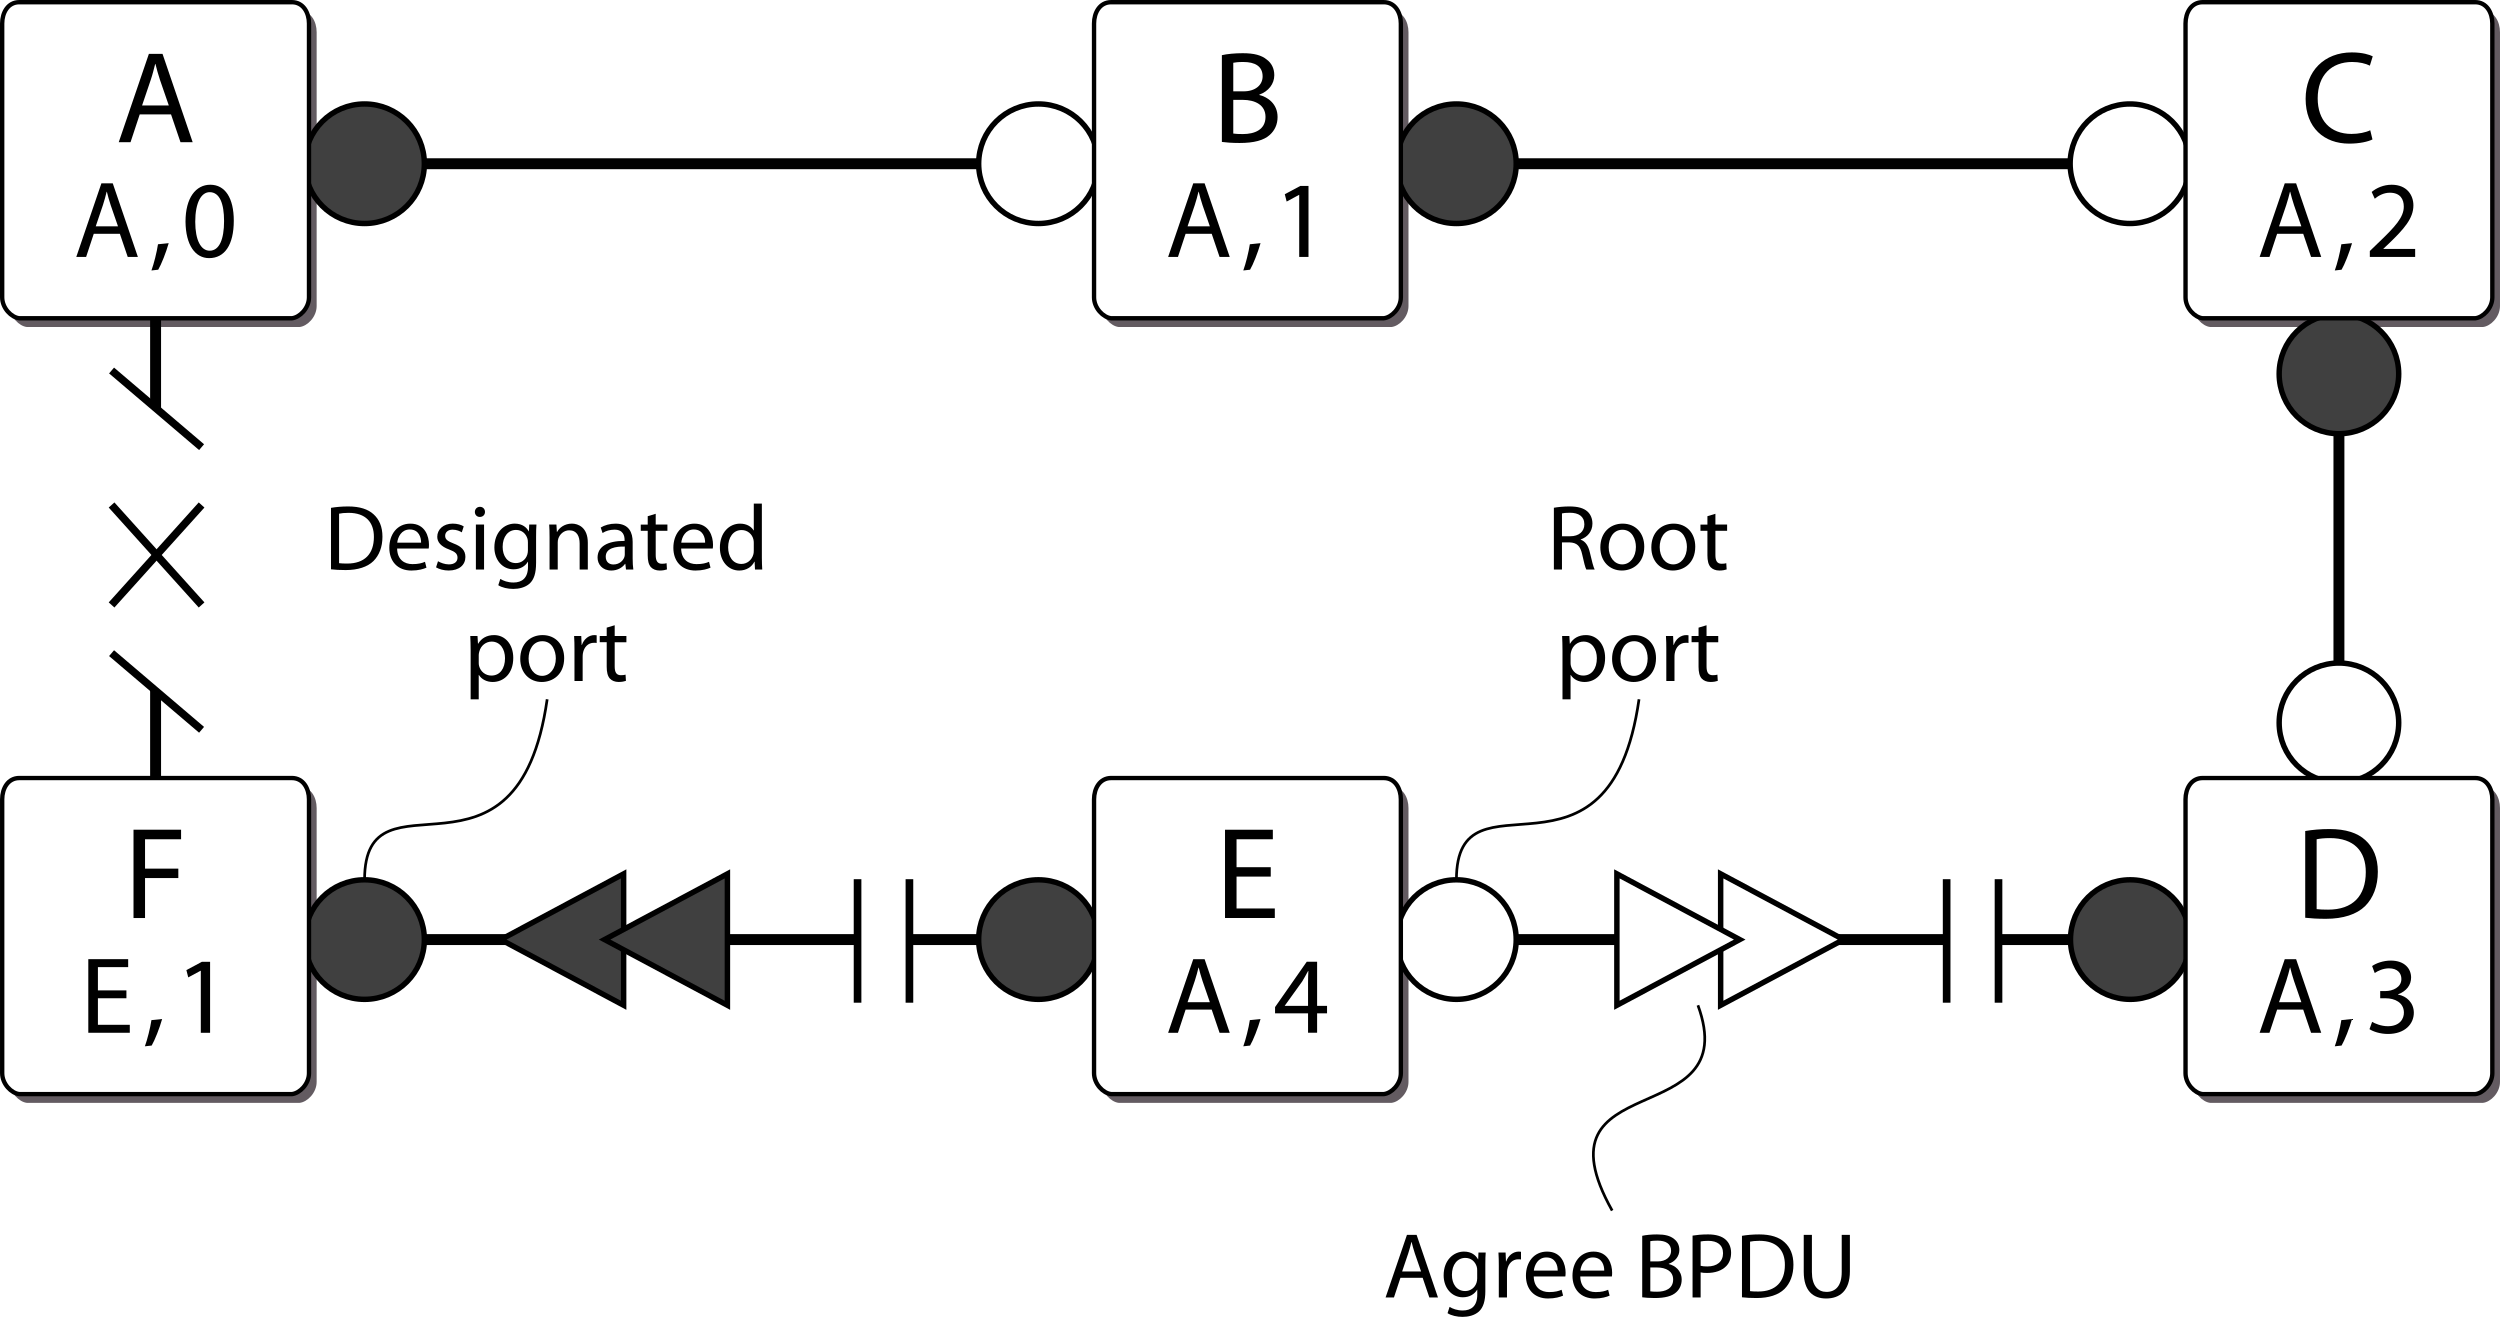 <?xml version="1.0" encoding="UTF-8"?>
<!DOCTYPE svg PUBLIC "-//W3C//DTD SVG 1.1//EN" "http://www.w3.org/Graphics/SVG/1.1/DTD/svg11.dtd">
<!-- Generator: Adobe Illustrator 15.1.0, SVG Export Plug-In . SVG Version: 6.00 Build 0)  --><svg xmlns="http://www.w3.org/2000/svg" version="1.1" id="Layer_1" x="0px" y="0px" width="228.784px" height="120.861px" viewBox="0 0 228.784 120.861" enable-background="new 0 0 228.784 120.861" xml:space="preserve">
    <rect x="-83.917" y="-16.626" fill="#FFFFFF" width="396" height="144"/>
    <g>
        <path d="M299.639,125.236h-1.043v0.971h1.167v0.292h-1.519v-2.694h1.459v0.292h-1.107v0.852h1.043V125.236z"/>
        <path d="M301.691,126.499l-0.348-0.596c-0.14-0.228-0.224-0.376-0.308-0.532h-0.008c-0.076,0.156-0.156,0.3-0.292,0.536   l-0.324,0.592h-0.4l0.824-1.363l-0.792-1.331h0.404l0.356,0.631c0.1,0.176,0.176,0.312,0.248,0.456h0.012   c0.076-0.16,0.144-0.284,0.244-0.456l0.364-0.631h0.404l-0.82,1.311l0.84,1.383H301.691z"/>
        <path d="M304.195,126.799v0.2h-1.999v-0.2H304.195z"/>
        <path d="M306.107,125.172c0,0.883-0.332,1.371-0.903,1.371c-0.508,0-0.855-0.476-0.863-1.335c0-0.875,0.379-1.351,0.907-1.351   C305.792,123.857,306.107,124.344,306.107,125.172z M304.696,125.212c0,0.675,0.208,1.059,0.528,1.059   c0.356,0,0.528-0.419,0.528-1.083c0-0.64-0.16-1.06-0.528-1.06C304.92,124.129,304.696,124.504,304.696,125.212z"/>
        <path d="M307.979,124.197h-0.991l-0.1,0.667c0.06-0.008,0.116-0.012,0.212-0.012c0.204,0,0.4,0.04,0.56,0.14   c0.204,0.112,0.372,0.34,0.372,0.664c0,0.508-0.404,0.888-0.967,0.888c-0.284,0-0.52-0.08-0.648-0.16l0.088-0.268   c0.108,0.064,0.32,0.144,0.56,0.144c0.328,0,0.615-0.216,0.611-0.564c0-0.335-0.228-0.572-0.744-0.572   c-0.152,0-0.268,0.012-0.364,0.024l0.168-1.248h1.243V124.197z"/>
        <path d="M310.031,124.197h-0.992l-0.1,0.667c0.06-0.008,0.116-0.012,0.212-0.012c0.204,0,0.399,0.04,0.56,0.14   c0.204,0.112,0.372,0.34,0.372,0.664c0,0.508-0.404,0.888-0.967,0.888c-0.284,0-0.52-0.08-0.647-0.16l0.088-0.268   c0.108,0.064,0.32,0.144,0.56,0.144c0.328,0,0.616-0.216,0.612-0.564c0-0.335-0.228-0.572-0.744-0.572   c-0.152,0-0.268,0.012-0.364,0.024l0.167-1.248h1.244V124.197z"/>
        <path d="M310.68,126.499v-1.667h-0.268v-0.268h0.268v-0.092c0-0.272,0.064-0.52,0.224-0.676c0.132-0.128,0.308-0.18,0.472-0.18   c0.128,0,0.232,0.028,0.3,0.056l-0.048,0.272c-0.052-0.024-0.12-0.044-0.224-0.044c-0.3,0-0.375,0.26-0.375,0.56v0.104h0.468v0.268   h-0.468v1.667H310.68z"/>
</g>
    <path fill="#635B61" d="M2.468,29.927c-0.715-0.072-1.566-0.92-1.566-1.918V2.955c0-0.998,0.525-1.954,1.566-1.954l0,0h24.944l0,0  c1.04,0,1.566,0.956,1.566,1.954v25.054c0,0.998-0.852,1.846-1.566,1.918H2.468z"/>
    <path fill="#635B61" d="M102.386,29.927c-0.715-0.072-1.566-0.92-1.566-1.918V2.955c0-0.998,0.526-1.954,1.566-1.954l0,0h24.944l0,0  c1.041,0,1.566,0.956,1.566,1.954v25.054c0,0.998-0.852,1.846-1.566,1.918H102.386z"/>
    <path fill="#635B61" d="M202.273,29.927c-0.715-0.072-1.566-0.92-1.566-1.918V2.955c0-0.998,0.525-1.954,1.566-1.954l0,0h24.944l0,0  c1.04,0,1.566,0.956,1.566,1.954v25.054c0,0.998-0.852,1.846-1.566,1.918H202.273z"/>
    <path fill="#635B61" d="M2.468,100.927c-0.715-0.072-1.566-0.92-1.566-1.918V73.955c0-0.998,0.525-1.954,1.566-1.954l0,0h24.944l0,0  c1.04,0,1.566,0.956,1.566,1.954v25.054c0,0.998-0.852,1.846-1.566,1.918H2.468z"/>
    <path fill="#635B61" d="M102.386,100.927c-0.715-0.072-1.566-0.92-1.566-1.918V73.955c0-0.998,0.526-1.954,1.566-1.954l0,0h24.944  l0,0c1.041,0,1.566,0.956,1.566,1.954v25.054c0,0.998-0.852,1.846-1.566,1.918H102.386z"/>
    <path fill="#635B61" d="M202.273,100.927c-0.715-0.072-1.566-0.92-1.566-1.918V73.955c0-0.998,0.525-1.954,1.566-1.954l0,0h24.944  l0,0c1.04,0,1.566,0.956,1.566,1.954v25.054c0,0.998-0.852,1.846-1.566,1.918H202.273z"/>
    <line fill="none" stroke="#000000" stroke-miterlimit="11.474" x1="90.964" y1="14.984" x2="36.752" y2="14.984"/>
    <circle fill="#404040" stroke="#000000" stroke-width="0.5" stroke-miterlimit="11.474" cx="33.363" cy="14.984" r="5.47"/>
    <circle fill="#FFFFFF" stroke="#000000" stroke-width="0.5" stroke-miterlimit="11.474" cx="95.031" cy="14.984" r="5.47"/>
    <line fill="none" stroke="#000000" stroke-miterlimit="11.474" x1="214.044" y1="38.284" x2="214.044" y2="62.759"/>
    <circle fill="#FFFFFF" stroke="#000000" stroke-width="0.5" stroke-miterlimit="11.474" cx="214.044" cy="66.147" r="5.47"/>
    <circle fill="#404040" stroke="#000000" stroke-width="0.5" stroke-miterlimit="11.474" cx="214.044" cy="34.219" r="5.47"/>
    <line fill="none" stroke="#000000" stroke-miterlimit="11.474" x1="190.851" y1="14.984" x2="136.67" y2="14.984"/>
    <circle fill="#404040" stroke="#000000" stroke-width="0.5" stroke-miterlimit="11.474" cx="133.282" cy="14.984" r="5.47"/>
    <circle fill="#FFFFFF" stroke="#000000" stroke-width="0.5" stroke-miterlimit="11.474" cx="194.917" cy="14.984" r="5.47"/>
    <path fill="#FFFFFF" stroke="#000000" stroke-width="0.4" stroke-miterlimit="11.474" d="M101.686,29.126  c-0.715-0.072-1.566-0.92-1.566-1.918V2.154c0-0.998,0.525-1.954,1.566-1.954l0,0h24.944l0,0c1.04,0,1.566,0.956,1.566,1.954v25.054  c0,0.998-0.852,1.846-1.566,1.918H101.686z"/>
    <g>
        <path d="M111.817,5.049c0.456-0.108,1.187-0.18,1.907-0.18c1.043,0,1.715,0.18,2.207,0.588c0.419,0.312,0.684,0.792,0.684,1.427   c0,0.792-0.528,1.475-1.367,1.775v0.036c0.768,0.18,1.667,0.816,1.667,2.015c0,0.696-0.276,1.235-0.696,1.619   c-0.552,0.516-1.463,0.756-2.782,0.756c-0.72,0-1.271-0.048-1.619-0.096V5.049z M112.861,8.359h0.947   c1.091,0,1.739-0.588,1.739-1.367c0-0.935-0.708-1.319-1.763-1.319c-0.48,0-0.755,0.036-0.923,0.072V8.359z M112.861,12.221   c0.216,0.036,0.503,0.048,0.875,0.048c1.079,0,2.075-0.396,2.075-1.571c0-1.092-0.947-1.559-2.087-1.559h-0.863V12.221z"/>
        <path d="M108.499,21.394l-0.7,2.119H106.9l2.299-6.736h1.039l2.299,6.736h-0.93l-0.719-2.119H108.499z M110.718,20.714l-0.67-1.939   c-0.15-0.44-0.25-0.84-0.35-1.229h-0.02c-0.1,0.39-0.2,0.81-0.34,1.219l-0.66,1.949H110.718z"/>
        <path d="M113.778,24.752c0.22-0.6,0.49-1.669,0.6-2.399l0.979-0.1c-0.24,0.85-0.68,1.959-0.959,2.429L113.778,24.752z"/>
        <path d="M118.895,17.836h-0.02l-1.129,0.61l-0.17-0.67l1.419-0.76h0.75v6.496h-0.85V17.836z"/>
</g>
    <path fill="#FFFFFF" stroke="#000000" stroke-width="0.4" stroke-miterlimit="11.474" d="M201.572,29.126  c-0.715-0.072-1.566-0.92-1.566-1.918V2.154c0-0.998,0.525-1.954,1.566-1.954l0,0h24.944l0,0c1.04,0,1.566,0.956,1.566,1.954v25.054  c0,0.998-0.852,1.846-1.566,1.918H201.572z"/>
    <g>
        <path d="M217.113,12.76c-0.372,0.192-1.151,0.384-2.135,0.384c-2.279,0-3.982-1.439-3.982-4.102c0-2.543,1.715-4.246,4.222-4.246   c0.996,0,1.643,0.216,1.919,0.36l-0.264,0.852c-0.384-0.192-0.947-0.336-1.619-0.336c-1.895,0-3.154,1.211-3.154,3.334   c0,1.991,1.14,3.25,3.094,3.25c0.648,0,1.295-0.132,1.715-0.336L217.113,12.76z"/>
        <path d="M208.386,21.394l-0.7,2.119h-0.899l2.299-6.736h1.039l2.299,6.736h-0.93l-0.719-2.119H208.386z M210.604,20.714   l-0.67-1.939c-0.15-0.44-0.25-0.84-0.35-1.229h-0.02c-0.1,0.39-0.2,0.81-0.34,1.219l-0.66,1.949H210.604z"/>
        <path d="M213.665,24.752c0.22-0.6,0.49-1.669,0.6-2.399l0.979-0.1c-0.24,0.85-0.68,1.959-0.959,2.429L213.665,24.752z"/>
        <path d="M216.872,23.512v-0.54l0.69-0.669c1.659-1.579,2.418-2.419,2.418-3.398c0-0.66-0.31-1.269-1.279-1.269   c-0.59,0-1.08,0.3-1.379,0.55l-0.28-0.62c0.44-0.37,1.089-0.66,1.829-0.66c1.399,0,1.989,0.959,1.989,1.889   c0,1.199-0.87,2.169-2.239,3.488l-0.51,0.48v0.02h2.909v0.729H216.872z"/>
</g>
    <line fill="none" stroke="#000000" stroke-miterlimit="11.474" x1="90.964" y1="85.984" x2="36.752" y2="85.984"/>
    <circle fill="#404040" stroke="#000000" stroke-width="0.5" stroke-miterlimit="11.474" cx="33.363" cy="85.984" r="5.47"/>
    <circle fill="#404040" stroke="#000000" stroke-width="0.5" stroke-miterlimit="11.474" cx="95.031" cy="85.984" r="5.47"/>
    <line fill="none" stroke="#000000" stroke-miterlimit="11.474" x1="201.014" y1="85.984" x2="136.67" y2="85.984"/>
    <circle fill="#FFFFFF" stroke="#000000" stroke-width="0.5" stroke-miterlimit="11.474" cx="133.282" cy="85.984" r="5.47"/>
    <path fill="#FFFFFF" stroke="#000000" stroke-width="0.4" stroke-miterlimit="11.474" d="M101.686,100.126  c-0.715-0.072-1.566-0.92-1.566-1.918V73.154c0-0.998,0.525-1.954,1.566-1.954l0,0h24.944l0,0c1.04,0,1.566,0.956,1.566,1.954  v25.054c0,0.998-0.852,1.846-1.566,1.918H101.686z"/>
    <g>
        <path d="M116.291,80.222h-3.13v2.915h3.502v0.875h-4.557v-8.083h4.377v0.875h-3.322v2.555h3.13V80.222z"/>
        <path d="M108.499,92.394l-0.7,2.119H106.9l2.299-6.736h1.039l2.299,6.736h-0.93l-0.719-2.119H108.499z M110.718,91.714l-0.67-1.939   c-0.15-0.44-0.25-0.84-0.35-1.229h-0.02c-0.1,0.39-0.2,0.81-0.34,1.219l-0.66,1.949H110.718z"/>
        <path d="M113.778,95.752c0.22-0.6,0.49-1.669,0.6-2.398l0.979-0.1c-0.24,0.85-0.68,1.959-0.959,2.429L113.778,95.752z"/>
        <path d="M119.704,94.512v-1.779h-3.019v-0.57l2.898-4.148h0.95v4.038h0.909v0.68h-0.909v1.779H119.704z M119.704,92.054v-2.169   c0-0.34,0.01-0.68,0.03-1.02h-0.03c-0.2,0.38-0.36,0.66-0.54,0.959l-1.589,2.209v0.02H119.704z"/>
</g>
    <polyline fill="#FFFFFF" points="178.144,91.761 178.144,80.458 182.891,80.458 182.891,91.761 "/>
    <line fill="none" stroke="#000000" stroke-width="0.7" stroke-miterlimit="11.474" x1="182.891" y1="80.458" x2="182.891" y2="91.761"/>
    <line fill="none" stroke="#000000" stroke-width="0.7" stroke-miterlimit="11.474" x1="178.144" y1="80.458" x2="178.144" y2="91.761"/>
    <g>
        <path d="M128.16,116.934l-0.595,1.802H126.8l1.955-5.729h0.884l1.955,5.729h-0.79l-0.612-1.802H128.16z M130.047,116.356   l-0.569-1.649c-0.127-0.374-0.212-0.714-0.297-1.045h-0.017c-0.085,0.332-0.17,0.688-0.289,1.037l-0.561,1.657H130.047z"/>
        <path d="M135.929,118.133c0,0.952-0.196,1.521-0.586,1.887c-0.408,0.366-0.986,0.493-1.504,0.493c-0.493,0-1.037-0.119-1.369-0.34   l0.187-0.578c0.272,0.179,0.697,0.332,1.207,0.332c0.765,0,1.326-0.399,1.326-1.445v-0.451h-0.017   c-0.221,0.383-0.671,0.688-1.309,0.688c-1.02,0-1.751-0.867-1.751-2.006c0-1.394,0.91-2.176,1.861-2.176   c0.714,0,1.097,0.366,1.283,0.706h0.017l0.025-0.621h0.663c-0.025,0.289-0.034,0.629-0.034,1.122V118.133z M135.181,116.246   c0-0.127-0.009-0.238-0.042-0.332c-0.136-0.442-0.493-0.799-1.045-0.799c-0.714,0-1.224,0.604-1.224,1.555   c0,0.808,0.417,1.479,1.215,1.479c0.468,0,0.884-0.289,1.037-0.765c0.042-0.127,0.06-0.272,0.06-0.399V116.246z"/>
        <path d="M137.162,115.906c0-0.484-0.008-0.901-0.034-1.284h0.654l0.034,0.816h0.025c0.187-0.552,0.646-0.901,1.147-0.901   c0.076,0,0.136,0.009,0.204,0.017v0.706c-0.076-0.017-0.153-0.017-0.255-0.017c-0.527,0-0.901,0.391-1.003,0.952   c-0.017,0.102-0.025,0.229-0.025,0.348v2.193h-0.748V115.906z"/>
        <path d="M140.358,116.815c0.017,1.012,0.654,1.428,1.411,1.428c0.536,0,0.867-0.093,1.139-0.212l0.136,0.536   c-0.264,0.119-0.723,0.263-1.377,0.263c-1.266,0-2.023-0.841-2.023-2.082s0.731-2.21,1.93-2.21c1.351,0,1.7,1.173,1.7,1.93   c0,0.153-0.009,0.263-0.025,0.348H140.358z M142.55,116.28c0.009-0.468-0.195-1.207-1.037-1.207c-0.765,0-1.088,0.688-1.147,1.207   H142.55z"/>
        <path d="M144.616,116.815c0.017,1.012,0.654,1.428,1.411,1.428c0.536,0,0.867-0.093,1.139-0.212l0.136,0.536   c-0.263,0.119-0.722,0.263-1.377,0.263c-1.266,0-2.022-0.841-2.022-2.082s0.731-2.21,1.929-2.21c1.351,0,1.7,1.173,1.7,1.93   c0,0.153-0.008,0.263-0.025,0.348H144.616z M146.809,116.28c0.008-0.468-0.196-1.207-1.037-1.207c-0.765,0-1.088,0.688-1.147,1.207   H146.809z"/>
        <path d="M150.286,113.093c0.323-0.076,0.841-0.127,1.351-0.127c0.74,0,1.215,0.127,1.564,0.417   c0.297,0.221,0.484,0.561,0.484,1.011c0,0.561-0.374,1.045-0.969,1.258v0.025c0.544,0.127,1.181,0.578,1.181,1.428   c0,0.493-0.195,0.875-0.493,1.147c-0.391,0.365-1.037,0.535-1.972,0.535c-0.51,0-0.901-0.034-1.147-0.068V113.093z    M151.025,115.438h0.671c0.773,0,1.232-0.417,1.232-0.969c0-0.663-0.501-0.935-1.25-0.935c-0.34,0-0.535,0.026-0.654,0.051V115.438   z M151.025,118.175c0.153,0.025,0.357,0.034,0.621,0.034c0.765,0,1.47-0.281,1.47-1.113c0-0.773-0.671-1.105-1.479-1.105h-0.612   V118.175z"/>
        <path d="M154.893,113.075c0.357-0.059,0.824-0.11,1.419-0.11c0.731,0,1.267,0.17,1.606,0.476c0.306,0.272,0.501,0.688,0.501,1.198   c0,0.519-0.153,0.926-0.442,1.224c-0.399,0.417-1.028,0.629-1.751,0.629c-0.221,0-0.425-0.009-0.595-0.051v2.295h-0.739V113.075z    M155.632,115.838c0.162,0.043,0.365,0.06,0.612,0.06c0.893,0,1.437-0.442,1.437-1.215c0-0.765-0.544-1.13-1.352-1.13   c-0.323,0-0.569,0.025-0.697,0.06V115.838z"/>
        <path d="M159.415,113.093c0.45-0.076,0.986-0.127,1.572-0.127c1.063,0,1.819,0.255,2.32,0.714c0.518,0.468,0.816,1.13,0.816,2.057   c0,0.935-0.298,1.7-0.825,2.227c-0.544,0.536-1.428,0.824-2.541,0.824c-0.536,0-0.969-0.025-1.343-0.068V113.093z M160.154,118.158   c0.187,0.026,0.459,0.034,0.748,0.034c1.589,0,2.439-0.884,2.439-2.431c0.009-1.352-0.756-2.21-2.32-2.21   c-0.382,0-0.671,0.034-0.867,0.077V118.158z"/>
        <path d="M165.814,113.008v3.4c0,1.275,0.57,1.819,1.334,1.819c0.841,0,1.394-0.561,1.394-1.819v-3.4h0.748v3.349   c0,1.759-0.927,2.473-2.167,2.473c-1.173,0-2.057-0.663-2.057-2.448v-3.374H165.814z"/>
</g>
    <path fill="none" stroke="#000000" stroke-width="0.25" stroke-miterlimit="11.474" d="M155.384,91.997  c4.316,11.799-15.343,5.39-7.849,18.787"/>
    <polygon fill="#FFFFFF" stroke="#000000" stroke-width="0.5" stroke-miterlimit="11.474" points="157.463,91.997 168.705,85.984   157.463,79.971 "/>
    <polygon fill="#FFFFFF" stroke="#000000" stroke-width="0.5" stroke-miterlimit="11.474" points="147.966,91.997 159.208,85.984   147.966,79.971 "/>
    <polyline fill="#FFFFFF" points="78.478,91.761 78.478,80.458 83.225,80.458 83.225,91.761 "/>
    <line fill="none" stroke="#000000" stroke-width="0.7" stroke-miterlimit="11.474" x1="83.225" y1="80.458" x2="83.225" y2="91.761"/>
    <line fill="none" stroke="#000000" stroke-width="0.7" stroke-miterlimit="11.474" x1="78.478" y1="80.458" x2="78.478" y2="91.761"/>
    <polygon fill="#404040" stroke="#000000" stroke-width="0.5" stroke-miterlimit="11.474" points="57.071,91.997 45.829,85.984   57.071,79.971 "/>
    <polygon fill="#404040" stroke="#000000" stroke-width="0.5" stroke-miterlimit="11.474" points="66.568,91.997 55.326,85.984   66.568,79.971 "/>
    <line fill="none" stroke="#000000" stroke-miterlimit="11.474" x1="14.239" y1="24.787" x2="14.239" y2="72.787"/>
    <polyline fill="#FFFFFF" points="18.447,66.787 10.21,59.772 10.21,33.906 18.447,40.921 "/>
    <line fill="none" stroke="#000000" stroke-width="0.7" stroke-miterlimit="11.474" x1="10.21" y1="33.906" x2="18.447" y2="40.921"/>
    <line fill="none" stroke="#000000" stroke-width="0.7" stroke-miterlimit="11.474" x1="10.21" y1="59.772" x2="18.447" y2="66.787"/>
    <line fill="none" stroke="#000000" stroke-width="0.7" stroke-miterlimit="11.474" x1="10.21" y1="46.213" x2="18.447" y2="55.362"/>
    <line fill="none" stroke="#000000" stroke-width="0.7" stroke-miterlimit="11.474" x1="10.21" y1="55.362" x2="18.447" y2="46.213"/>
    <path fill="#FFFFFF" stroke="#000000" stroke-width="0.4" stroke-miterlimit="11.474" d="M1.767,29.126  C1.052,29.053,0.2,28.206,0.2,27.208V2.154C0.2,1.156,0.726,0.2,1.767,0.2l0,0h24.944l0,0c1.04,0,1.566,0.956,1.566,1.954v25.054  c0,0.998-0.852,1.846-1.566,1.918H1.767z"/>
    <g>
        <path d="M12.786,10.47l-0.84,2.542h-1.079l2.758-8.083h1.248l2.758,8.083h-1.115l-0.864-2.542H12.786z M15.449,9.654l-0.804-2.327   c-0.18-0.528-0.3-1.008-0.42-1.475h-0.024c-0.12,0.468-0.24,0.972-0.408,1.463l-0.792,2.339H15.449z"/>
        <path d="M8.581,21.394l-0.7,2.119H6.981l2.299-6.736h1.039l2.299,6.736h-0.929l-0.72-2.119H8.581z M10.799,20.714l-0.67-1.939   c-0.15-0.44-0.25-0.84-0.35-1.229H9.76c-0.1,0.39-0.2,0.81-0.34,1.219l-0.66,1.949H10.799z"/>
        <path d="M13.859,24.752c0.22-0.6,0.49-1.669,0.6-2.399l0.979-0.1c-0.24,0.85-0.68,1.959-0.959,2.429L13.859,24.752z"/>
        <path d="M21.395,20.194c0,2.209-0.83,3.428-2.259,3.428c-1.269,0-2.139-1.189-2.159-3.338c0-2.189,0.949-3.378,2.269-3.378   C20.605,16.906,21.395,18.125,21.395,20.194z M17.867,20.294c0,1.689,0.52,2.649,1.319,2.649c0.889,0,1.319-1.05,1.319-2.709   c0-1.599-0.399-2.648-1.319-2.648C18.426,17.586,17.867,18.525,17.867,20.294z"/>
</g>
    <path fill="#FFFFFF" stroke="#000000" stroke-width="0.4" stroke-miterlimit="11.474" d="M1.767,100.126  c-0.715-0.072-1.566-0.92-1.566-1.918V73.154c0-0.998,0.525-1.954,1.566-1.954l0,0h24.944l0,0c1.04,0,1.566,0.956,1.566,1.954  v25.054c0,0.998-0.852,1.846-1.566,1.918H1.767z"/>
    <g>
        <path d="M12.217,75.929h4.354v0.875h-3.298v2.687h3.046v0.863h-3.046v3.658h-1.055V75.929z"/>
        <path d="M11.569,91.354H8.96v2.429h2.918v0.729H8.081v-6.736h3.648v0.729H8.96v2.129h2.609V91.354z"/>
        <path d="M13.259,95.752c0.22-0.6,0.49-1.669,0.6-2.398l0.979-0.1c-0.24,0.85-0.68,1.959-0.959,2.429L13.259,95.752z"/>
        <path d="M18.376,88.836h-0.02l-1.129,0.609l-0.17-0.669l1.419-0.76h0.75v6.497h-0.85V88.836z"/>
</g>
    <circle fill="#404040" stroke="#000000" stroke-width="0.5" stroke-miterlimit="11.474" cx="194.949" cy="85.984" r="5.47"/>
    <path fill="#FFFFFF" stroke="#000000" stroke-width="0.4" stroke-miterlimit="11.474" d="M201.572,100.126  c-0.715-0.072-1.566-0.92-1.566-1.918V73.154c0-0.998,0.525-1.954,1.566-1.954l0,0h24.944l0,0c1.04,0,1.566,0.956,1.566,1.954  v25.054c0,0.998-0.852,1.846-1.566,1.918H201.572z"/>
    <g>
        <path d="M210.96,76.049c0.636-0.108,1.391-0.18,2.219-0.18c1.5,0,2.567,0.36,3.274,1.007c0.731,0.66,1.151,1.595,1.151,2.902   c0,1.319-0.42,2.399-1.164,3.143c-0.768,0.755-2.015,1.163-3.586,1.163c-0.755,0-1.367-0.036-1.895-0.096V76.049z M212.003,83.197   c0.264,0.036,0.647,0.048,1.056,0.048c2.243,0,3.442-1.247,3.442-3.43c0.012-1.907-1.067-3.118-3.274-3.118   c-0.54,0-0.947,0.048-1.223,0.108V83.197z"/>
        <path d="M208.386,92.394l-0.7,2.119h-0.899l2.299-6.736h1.039l2.299,6.736h-0.93l-0.719-2.119H208.386z M210.604,91.714   l-0.67-1.939c-0.15-0.44-0.25-0.84-0.35-1.229h-0.02c-0.1,0.39-0.2,0.81-0.34,1.219l-0.66,1.949H210.604z"/>
        <path d="M213.665,95.752c0.22-0.6,0.49-1.669,0.6-2.398l0.979-0.1c-0.24,0.85-0.68,1.959-0.959,2.429L213.665,95.752z"/>
        <path d="M217.082,93.513c0.25,0.15,0.819,0.4,1.439,0.4c1.12,0,1.479-0.709,1.469-1.259c-0.01-0.91-0.83-1.299-1.679-1.299h-0.49   v-0.66h0.49c0.64,0,1.449-0.33,1.449-1.1c0-0.52-0.33-0.979-1.14-0.979c-0.52,0-1.02,0.23-1.299,0.43l-0.24-0.64   c0.35-0.25,1.009-0.5,1.709-0.5c1.279,0,1.859,0.76,1.859,1.549c0,0.68-0.41,1.249-1.199,1.539v0.02   c0.8,0.15,1.439,0.75,1.449,1.659c0,1.039-0.819,1.949-2.369,1.949c-0.729,0-1.369-0.23-1.689-0.439L217.082,93.513z"/>
</g>
    <g>
        <path d="M30.291,46.474c0.451-0.076,0.986-0.127,1.572-0.127c1.063,0,1.819,0.255,2.32,0.714c0.519,0.468,0.816,1.13,0.816,2.057   c0,0.935-0.297,1.7-0.824,2.227c-0.544,0.536-1.428,0.824-2.542,0.824c-0.535,0-0.969-0.025-1.343-0.068V46.474z M31.03,51.539   c0.187,0.026,0.459,0.034,0.748,0.034c1.589,0,2.439-0.884,2.439-2.431c0.008-1.352-0.756-2.21-2.32-2.21   c-0.382,0-0.671,0.034-0.867,0.077V51.539z"/>
        <path d="M36.342,50.197c0.017,1.012,0.655,1.428,1.411,1.428c0.535,0,0.867-0.093,1.139-0.212l0.136,0.536   c-0.264,0.119-0.723,0.263-1.377,0.263c-1.267,0-2.023-0.841-2.023-2.082s0.731-2.21,1.929-2.21c1.352,0,1.7,1.173,1.7,1.93   c0,0.153-0.009,0.263-0.026,0.348H36.342z M38.535,49.661c0.008-0.468-0.195-1.207-1.037-1.207c-0.765,0-1.088,0.688-1.147,1.207   H38.535z"/>
        <path d="M40.083,51.361c0.229,0.136,0.62,0.289,0.994,0.289c0.536,0,0.791-0.264,0.791-0.612c0-0.357-0.212-0.544-0.756-0.748   c-0.748-0.272-1.097-0.671-1.097-1.165c0-0.663,0.544-1.207,1.419-1.207c0.417,0,0.782,0.111,1.003,0.255l-0.178,0.544   c-0.162-0.102-0.459-0.246-0.842-0.246c-0.442,0-0.68,0.255-0.68,0.561c0,0.34,0.238,0.493,0.773,0.705   c0.706,0.264,1.08,0.621,1.08,1.232c0,0.731-0.57,1.241-1.53,1.241c-0.45,0-0.867-0.119-1.156-0.289L40.083,51.361z"/>
        <path d="M44.383,46.848c0,0.255-0.179,0.459-0.476,0.459c-0.272,0-0.45-0.204-0.45-0.459s0.187-0.467,0.467-0.467   C44.196,46.381,44.383,46.585,44.383,46.848z M43.55,52.117v-4.114h0.748v4.114H43.55z"/>
        <path d="M49.058,51.514c0,0.952-0.196,1.521-0.586,1.887c-0.408,0.366-0.986,0.493-1.504,0.493c-0.493,0-1.037-0.119-1.369-0.34   l0.187-0.578c0.272,0.179,0.697,0.332,1.207,0.332c0.765,0,1.326-0.399,1.326-1.445v-0.451h-0.017   c-0.221,0.383-0.671,0.688-1.309,0.688c-1.02,0-1.751-0.867-1.751-2.006c0-1.394,0.91-2.176,1.861-2.176   c0.714,0,1.097,0.366,1.284,0.706h0.017l0.026-0.621h0.663c-0.025,0.289-0.034,0.629-0.034,1.122V51.514z M48.31,49.627   c0-0.127-0.009-0.238-0.042-0.332c-0.136-0.442-0.493-0.799-1.045-0.799c-0.714,0-1.224,0.604-1.224,1.555   c0,0.808,0.417,1.479,1.215,1.479c0.468,0,0.884-0.289,1.037-0.765c0.042-0.127,0.06-0.272,0.06-0.399V49.627z"/>
        <path d="M50.291,49.117c0-0.434-0.008-0.773-0.034-1.114h0.663l0.042,0.68h0.017c0.204-0.382,0.68-0.765,1.36-0.765   c0.569,0,1.454,0.34,1.454,1.751v2.448h-0.748v-2.371c0-0.663-0.247-1.215-0.952-1.215c-0.484,0-0.867,0.348-1.002,0.765   c-0.034,0.094-0.051,0.221-0.051,0.349v2.473h-0.748V49.117z"/>
        <path d="M57.898,51.132c0,0.357,0.017,0.706,0.06,0.986h-0.671l-0.06-0.519h-0.026c-0.229,0.323-0.671,0.612-1.258,0.612   c-0.833,0-1.258-0.586-1.258-1.181c0-0.995,0.884-1.539,2.473-1.53v-0.085c0-0.332-0.093-0.952-0.935-0.943   c-0.391,0-0.791,0.11-1.08,0.306l-0.17-0.501c0.34-0.212,0.841-0.357,1.36-0.357c1.258,0,1.564,0.858,1.564,1.674V51.132z    M57.175,50.018c-0.816-0.017-1.742,0.127-1.742,0.926c0,0.493,0.323,0.714,0.697,0.714c0.544,0,0.893-0.34,1.012-0.688   c0.025-0.085,0.034-0.17,0.034-0.238V50.018z"/>
        <path d="M60.006,47.018v0.986h1.071v0.57h-1.071v2.218c0,0.51,0.145,0.799,0.561,0.799c0.204,0,0.323-0.017,0.434-0.051l0.034,0.57   c-0.144,0.051-0.374,0.102-0.663,0.102c-0.349,0-0.629-0.119-0.808-0.314c-0.204-0.229-0.289-0.595-0.289-1.079v-2.244h-0.637   v-0.57h0.637v-0.765L60.006,47.018z"/>
        <path d="M62.335,50.197c0.017,1.012,0.654,1.428,1.411,1.428c0.536,0,0.867-0.093,1.139-0.212l0.136,0.536   c-0.263,0.119-0.722,0.263-1.376,0.263c-1.267,0-2.023-0.841-2.023-2.082s0.731-2.21,1.929-2.21c1.352,0,1.7,1.173,1.7,1.93   c0,0.153-0.008,0.263-0.025,0.348H62.335z M64.528,49.661c0.008-0.468-0.195-1.207-1.037-1.207c-0.765,0-1.088,0.688-1.147,1.207   H64.528z"/>
        <path d="M69.721,46.083v4.972c0,0.366,0.017,0.782,0.034,1.063h-0.663l-0.034-0.714h-0.025c-0.221,0.459-0.714,0.807-1.385,0.807   c-0.995,0-1.768-0.841-1.768-2.09c-0.008-1.369,0.85-2.202,1.844-2.202c0.638,0,1.054,0.298,1.241,0.621h0.017v-2.456H69.721z    M68.981,49.678c0-0.093-0.008-0.221-0.034-0.314c-0.11-0.467-0.519-0.858-1.08-0.858c-0.773,0-1.232,0.68-1.232,1.581   c0,0.833,0.417,1.521,1.215,1.521c0.501,0,0.96-0.34,1.097-0.893c0.025-0.102,0.034-0.204,0.034-0.323V49.678z"/>
        <path d="M43.07,59.547c0-0.527-0.017-0.952-0.034-1.343h0.663l0.042,0.706h0.017c0.297-0.501,0.79-0.791,1.461-0.791   c1.003,0,1.751,0.841,1.751,2.082c0,1.479-0.909,2.21-1.878,2.21c-0.544,0-1.02-0.238-1.266-0.646H43.81V64H43.07V59.547z    M43.81,60.643c0,0.11,0.008,0.212,0.034,0.306c0.136,0.519,0.586,0.875,1.122,0.875c0.791,0,1.25-0.646,1.25-1.589   c0-0.816-0.434-1.521-1.224-1.521c-0.51,0-0.994,0.357-1.13,0.918c-0.025,0.094-0.051,0.204-0.051,0.297V60.643z"/>
        <path d="M51.629,60.227c0,1.521-1.062,2.184-2.048,2.184c-1.105,0-1.972-0.816-1.972-2.116c0-1.368,0.91-2.176,2.04-2.176   C50.83,58.119,51.629,58.977,51.629,60.227z M48.374,60.269c0,0.901,0.51,1.581,1.241,1.581c0.714,0,1.25-0.671,1.25-1.598   c0-0.697-0.349-1.572-1.232-1.572C48.756,58.68,48.374,59.496,48.374,60.269z"/>
        <path d="M52.573,59.487c0-0.484-0.008-0.901-0.034-1.283h0.654l0.034,0.816h0.025c0.187-0.552,0.646-0.901,1.147-0.901   c0.076,0,0.136,0.008,0.204,0.017v0.705c-0.076-0.017-0.153-0.017-0.255-0.017c-0.527,0-0.901,0.391-1.003,0.952   c-0.017,0.102-0.025,0.229-0.025,0.349v2.193h-0.748V59.487z"/>
        <path d="M56.253,57.218v0.986h1.071v0.569h-1.071v2.218c0,0.51,0.145,0.799,0.561,0.799c0.204,0,0.323-0.017,0.433-0.051   l0.034,0.569c-0.145,0.051-0.374,0.102-0.663,0.102c-0.348,0-0.629-0.119-0.807-0.314c-0.204-0.229-0.289-0.595-0.289-1.08v-2.244   h-0.638v-0.569h0.638v-0.765L56.253,57.218z"/>
</g>
    <path fill="none" stroke="#000000" stroke-width="0.25" stroke-miterlimit="11.474" d="M50.074,63.993  c-2.701,18.908-16.711,5.78-16.711,16.521"/>
    <g>
        <path d="M142.202,46.466c0.374-0.068,0.918-0.119,1.419-0.119c0.791,0,1.309,0.153,1.657,0.468   c0.281,0.255,0.451,0.646,0.451,1.096c0,0.748-0.476,1.25-1.071,1.453v0.026c0.433,0.153,0.697,0.561,0.833,1.156   c0.187,0.799,0.323,1.351,0.442,1.572h-0.765c-0.093-0.17-0.221-0.654-0.374-1.368c-0.17-0.791-0.484-1.088-1.156-1.114h-0.697   v2.482h-0.74V46.466z M142.942,49.075h0.756c0.791,0,1.292-0.434,1.292-1.088c0-0.74-0.536-1.063-1.317-1.063   c-0.357,0-0.604,0.025-0.731,0.06V49.075z"/>
        <path d="M150.472,50.027c0,1.521-1.062,2.184-2.048,2.184c-1.105,0-1.972-0.816-1.972-2.116c0-1.368,0.91-2.176,2.04-2.176   C149.673,47.919,150.472,48.777,150.472,50.027z M147.217,50.069c0,0.901,0.51,1.581,1.241,1.581c0.714,0,1.25-0.671,1.25-1.598   c0-0.697-0.349-1.572-1.232-1.572C147.6,48.48,147.217,49.296,147.217,50.069z"/>
        <path d="M155.139,50.027c0,1.521-1.062,2.184-2.048,2.184c-1.104,0-1.972-0.816-1.972-2.116c0-1.368,0.91-2.176,2.04-2.176   C154.34,47.919,155.139,48.777,155.139,50.027z M151.884,50.069c0,0.901,0.51,1.581,1.241,1.581c0.714,0,1.25-0.671,1.25-1.598   c0-0.697-0.349-1.572-1.232-1.572C152.266,48.48,151.884,49.296,151.884,50.069z"/>
        <path d="M156.983,47.018v0.986h1.071v0.57h-1.071v2.218c0,0.51,0.145,0.799,0.561,0.799c0.204,0,0.323-0.017,0.434-0.051   l0.034,0.57c-0.145,0.051-0.374,0.102-0.663,0.102c-0.349,0-0.629-0.119-0.808-0.314c-0.204-0.229-0.289-0.595-0.289-1.079v-2.244   h-0.637v-0.57h0.637v-0.765L156.983,47.018z"/>
        <path d="M142.989,59.547c0-0.527-0.017-0.952-0.034-1.343h0.663l0.042,0.706h0.017c0.297-0.501,0.79-0.791,1.461-0.791   c1.003,0,1.751,0.841,1.751,2.082c0,1.479-0.909,2.21-1.878,2.21c-0.544,0-1.02-0.238-1.266-0.646h-0.017V64h-0.739V59.547z    M143.728,60.643c0,0.11,0.008,0.212,0.034,0.306c0.136,0.519,0.586,0.875,1.122,0.875c0.791,0,1.25-0.646,1.25-1.589   c0-0.816-0.434-1.521-1.224-1.521c-0.51,0-0.994,0.357-1.13,0.918c-0.025,0.094-0.051,0.204-0.051,0.297V60.643z"/>
        <path d="M151.547,60.227c0,1.521-1.062,2.184-2.048,2.184c-1.105,0-1.972-0.816-1.972-2.116c0-1.368,0.91-2.176,2.04-2.176   C150.749,58.119,151.547,58.977,151.547,60.227z M148.292,60.269c0,0.901,0.51,1.581,1.241,1.581c0.714,0,1.25-0.671,1.25-1.598   c0-0.697-0.349-1.572-1.232-1.572C148.675,58.68,148.292,59.496,148.292,60.269z"/>
        <path d="M152.491,59.487c0-0.484-0.008-0.901-0.034-1.283h0.654l0.034,0.816h0.025c0.187-0.552,0.646-0.901,1.147-0.901   c0.076,0,0.136,0.008,0.204,0.017v0.705c-0.077-0.017-0.153-0.017-0.255-0.017c-0.527,0-0.901,0.391-1.003,0.952   c-0.017,0.102-0.025,0.229-0.025,0.349v2.193h-0.748V59.487z"/>
        <path d="M156.172,57.218v0.986h1.071v0.569h-1.071v2.218c0,0.51,0.145,0.799,0.561,0.799c0.204,0,0.323-0.017,0.433-0.051   l0.034,0.569c-0.145,0.051-0.374,0.102-0.663,0.102c-0.348,0-0.629-0.119-0.807-0.314c-0.204-0.229-0.289-0.595-0.289-1.08v-2.244   h-0.638v-0.569h0.638v-0.765L156.172,57.218z"/>
</g>
    <path fill="none" stroke="#000000" stroke-width="0.25" stroke-miterlimit="11.474" d="M149.993,63.993  c-2.701,18.908-16.711,5.78-16.711,16.521"/>
</svg>